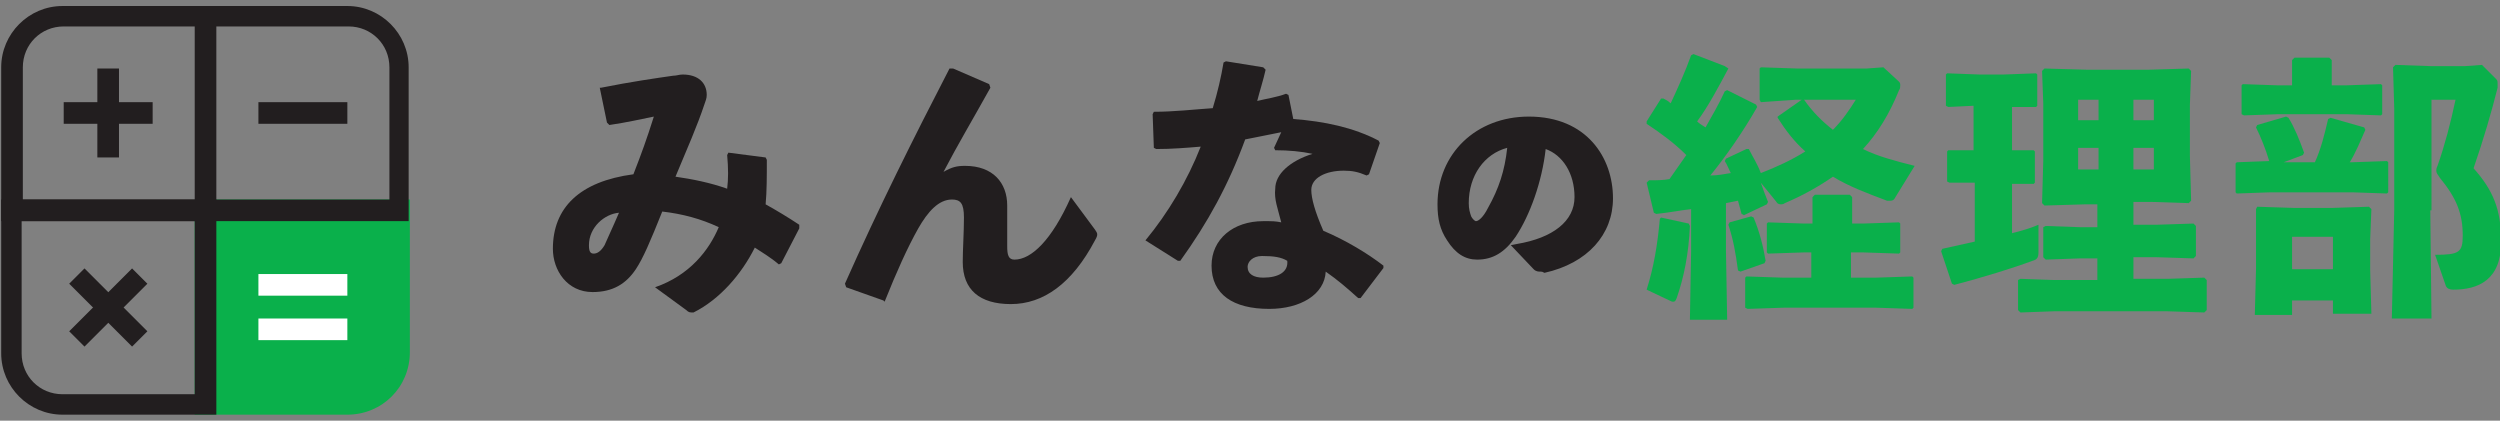 <?xml version="1.0" encoding="utf-8"?>
<!-- Generator: Adobe Illustrator 26.3.1, SVG Export Plug-In . SVG Version: 6.00 Build 0)  -->
<svg version="1.1" id="レイヤー_1" xmlns="http://www.w3.org/2000/svg" xmlns:xlink="http://www.w3.org/1999/xlink" x="0px" y="0px" width="208" height="35" viewBox="0 0 208 35" style="enable-background:new 0 0 208 35;" xml:space="preserve">
<rect x="0" y="0" width="208" height="35" fill="#808080" stroke="none"/>
<style type="text/css">
	.st0{fill:#221E1F;}
	.st1{fill:#0AB04B;}
	.st2{fill:#FFFFFF;}
	.st3{fill:none;}
</style>
<g>
	<g>
		<g>
			<path class="st0" d="M54.5,23.9c2.9-1,4.5-3.1,5.3-5c-1.5-0.7-3-1.1-4.7-1.3c-1,2.5-1.6,3.9-2.2,4.8c-0.8,1.2-1.9,1.9-3.6,1.9
				c-2.1,0-3.3-1.8-3.3-3.6c0-3.4,2.2-5.6,6.7-6.2c0.7-1.8,1.1-2.9,1.7-4.8c-1,0.2-2.3,0.5-3.7,0.7l-0.2-0.2l-0.6-2.9L50,7.3
				c2.5-0.5,4.6-0.8,6-1c0.3,0,0.5-0.1,0.8-0.1c1.3,0,2,0.7,2,1.7c0,0.3-0.1,0.5-0.2,0.8c-0.6,1.8-1.4,3.6-2.4,6
				c1.4,0.2,2.9,0.5,4.3,1c0.1-0.8,0.1-1.7,0-2.8l0.1-0.2l3.1,0.4l0.1,0.2c0,1.4,0,2.6-0.1,3.7c0.9,0.5,1.9,1.1,2.8,1.7l0,0.3
				L65,21.9L64.8,22c-0.7-0.6-1.4-1-2-1.4c-1.1,2.2-2.9,4.3-5.1,5.4c-0.3,0-0.4,0-0.6-0.2L54.5,23.9z M49,20.4
				c0,0.5,0.1,0.7,0.4,0.7c0.3,0,0.6-0.2,0.9-0.7c0.3-0.7,0.6-1.3,1.2-2.7C50.3,17.8,49,18.9,49,20.4z"/>
			<path class="st0" d="M79.3,5.7L82.3,7l0.1,0.3c-1.5,2.7-2.7,4.7-3.9,7c0.7-0.4,1.1-0.5,1.8-0.5c2.3,0,3.5,1.4,3.5,3.3
				c0,1.4,0,2.8,0,3.4c0,0.7,0.1,1.1,0.6,1.1c1.4,0,3.1-1.6,4.7-5.2l2,2.7c0.2,0.3,0.3,0.4,0,0.9c-1.9,3.6-4.3,5.3-7,5.3
				c-2.6,0-4-1.2-4-3.5c0-1,0.1-2.5,0.1-3.7c0-1.2-0.3-1.5-1-1.5c-1.1,0-2,1-2.8,2.4c-0.9,1.6-1.8,3.6-2.8,6.1L73.5,25l-3.1-1.1
				l-0.1-0.3c2.8-6.3,5.7-12.1,8.7-17.9L79.3,5.7z"/>
			<path class="st0" d="M105.3,5.8c-0.2,0.9-0.5,1.8-0.7,2.6c0.8-0.2,1.6-0.3,2.4-0.6l0.2,0.1l0.4,2c2.6,0.2,5,0.7,7.1,1.8l0.1,0.2
				l-0.9,2.6l-0.2,0.1c-0.7-0.3-1.2-0.4-1.9-0.4c-1.5,0-2.7,0.6-2.7,1.6c0,0.7,0.3,1.8,1,3.4c1.9,0.8,3.7,1.9,5,2.9v0.2l-1.9,2.5
				l-0.2,0c-1-0.9-1.7-1.5-2.7-2.2c-0.1,1.9-2.1,3.1-4.7,3.1c-3,0-4.8-1.2-4.8-3.6c0-2.2,1.8-3.7,4.3-3.7c0.8,0,1,0,1.5,0.1
				c-0.3-1.2-0.6-1.9-0.5-2.8c0-1.2,1.2-2.3,3.1-2.9c-0.9-0.2-2-0.3-3.1-0.3l-0.1-0.2l0.6-1.3c-1,0.2-2,0.4-3,0.6
				c-1.4,3.8-3.1,6.9-5.4,10.1l-0.2,0l-2.7-1.7V20c1.9-2.3,3.5-5,4.6-7.8c-1.2,0.1-2.4,0.2-3.7,0.2L96,12.3l-0.1-2.8L96,9.3
				c1.7,0,3.4-0.2,4.9-0.3c0.4-1.3,0.7-2.6,0.9-3.8l0.2-0.1l3.1,0.5L105.3,5.8z M105,21.3c-0.8,0-1.2,0.5-1.2,0.9
				c0,0.6,0.5,0.9,1.3,0.9c1.3,0,2.1-0.5,2-1.4C106.6,21.4,106,21.3,105,21.3z"/>
			<g>
				<path class="st0" d="M126.3,20.5c3.4-0.6,5-2.2,5-4.1c0-2.4-1.3-4-3-4.3c-0.3,3-1.4,5.8-2.5,7.5c-0.9,1.3-1.8,1.7-3,1.7
					c-1,0-1.6-0.5-2.3-1.4c-0.5-0.7-0.8-1.6-0.8-2.9c0-3.9,2.9-7,7.3-7c4.4,0,6.7,2.9,6.7,6.5c0,2.9-2,5.1-5.4,5.9
					c-0.2,0-0.3,0-0.5-0.2L126.3,20.5z M122,16.9c0,0.5,0.1,0.9,0.3,1.2c0.2,0.3,0.4,0.5,0.7,0.5c0.4,0,0.8-0.4,1.3-1.2
					c0.9-1.8,1.3-3.5,1.6-5.4C123.4,12.4,122,14.4,122,16.9z"/>
				<path class="st0" d="M128.2,22.6c-0.2,0-0.4,0-0.6-0.2l-1.9-2l0.5-0.1c3-0.5,4.8-1.9,4.8-3.9c0-2-1-3.5-2.4-4
					c-0.3,2.7-1.3,5.5-2.5,7.3c-0.9,1.3-1.9,1.9-3.2,1.9c-1,0-1.8-0.5-2.5-1.6c-0.6-0.9-0.8-1.8-0.8-3c0-4.2,3.2-7.3,7.6-7.3
					c4.8,0,7,3.4,7,6.8c0,3-2.1,5.4-5.7,6.2C128.3,22.6,128.3,22.6,128.2,22.6z M126.8,20.7l1.2,1.3c0.1,0.1,0.1,0.1,0.3,0.1
					c3.2-0.8,5.2-2.9,5.2-5.6c0-3.8-2.5-6.2-6.4-6.2c-4.1,0-7,2.8-7,6.7c0,1.1,0.2,2,0.7,2.7c0.6,0.9,1.2,1.3,2,1.3
					c1.2,0,2-0.5,2.8-1.6c1.2-1.7,2.1-4.6,2.4-7.3l0-0.3l0.3,0.1c1.9,0.4,3.2,2.2,3.2,4.6C131.6,18.5,129.9,20,126.8,20.7z
					 M122.9,18.9c-0.2,0-0.6-0.1-0.9-0.7c-0.2-0.4-0.3-0.8-0.3-1.4c0-2.7,1.6-4.8,4-5.2l0.4-0.1l0,0.4c-0.3,2.1-0.8,3.8-1.6,5.5
					C124,18.4,123.5,18.9,122.9,18.9z M125.4,12.3c-1.9,0.5-3.2,2.3-3.2,4.6c0,0.5,0.1,0.8,0.2,1.1c0.1,0.2,0.3,0.4,0.4,0.4
					c0.2,0,0.6-0.3,1-1.1C124.7,15.7,125.2,14.2,125.4,12.3z"/>
			</g>
			<path class="st1" d="M140.5,18.6l0.1,0.2c-0.1,2.3-0.5,4.3-1.1,6c-0.1,0.3-0.2,0.3-0.3,0.3c-0.1,0-0.1,0-0.3-0.1l-1.9-0.9
				c0.6-1.9,0.9-3.7,1.1-5.9l0.1-0.1L140.5,18.6z M143.8,5.7c-0.8,1.5-1.7,3.2-2.6,4.4c0.2,0.2,0.4,0.3,0.7,0.5
				c0.5-0.9,1.1-1.9,1.6-3l0.2-0.1l2.4,1.2l0.1,0.2c-1.2,2.1-2.6,4.1-3.9,5.7c0.6,0,1.1-0.1,1.7-0.2c-0.2-0.4-0.3-0.7-0.5-1l0.1-0.2
				l1.7-0.8l0.2,0c0.3,0.6,0.7,1.2,1,2c1.3-0.5,2.6-1.1,3.7-1.8c-0.9-0.8-1.6-1.7-2.3-2.8V9.7l2-1.4h-0.5l-2.9,0.2l-0.1-0.2V5.7
				l0.1-0.1l3,0.1h5.8l1.4-0.1l1.3,1.2c0.1,0.1,0.1,0.2,0.1,0.3c0,0.1,0,0.3-0.1,0.4c-0.8,2-1.8,3.6-3,4.9c1.2,0.6,2.7,1,4.3,1.4
				l-1.6,2.6c-0.1,0.2-0.2,0.3-0.4,0.3c-0.1,0-0.2,0-0.3,0c-1.6-0.6-3.2-1.2-4.5-2c-1.3,0.9-2.6,1.6-4,2.2c-0.1,0.1-0.3,0.1-0.3,0.1
				c-0.1,0-0.3,0-0.4-0.2l-1.3-1.6c0.2,0.6,0.4,1.1,0.6,1.6l-0.1,0.2l-1.9,0.9l-0.2-0.1c-0.1-0.4-0.2-0.7-0.3-1.1l-1,0.2v4l0.1,5.7
				h-3.1l0.1-5.7v-3.5c-0.9,0.1-1.9,0.3-2.9,0.4l-0.2-0.1l-0.6-2.5l0.2-0.2c0.6,0,1.2,0,1.7-0.1c0.5-0.7,0.9-1.3,1.4-2
				c-1-1-2.1-1.8-3.3-2.6l0-0.2l1.2-1.9l0.2,0c0.2,0.1,0.4,0.2,0.6,0.4c0.6-1.3,1.2-2.6,1.7-4l0.2-0.1l2.6,1L143.8,5.7z M145.7,18
				l0.2,0.1c0.5,1.2,0.8,2.4,1,3.6l-0.1,0.2l-2,0.7l-0.2-0.1c-0.2-1.5-0.4-2.6-0.8-3.8l0.1-0.2L145.7,18z M150.8,21h-0.7l-3,0.1
				L147,21v-2.4l0.1-0.1l3,0.1h0.7v-2.2l0.2-0.2h2.9l0.2,0.2v2.2h0.9l3-0.1l0.1,0.1V21l-0.1,0.1l-3-0.1H154v2.1h2.1l3-0.1l0.1,0.1
				v2.5l-0.1,0.1l-3-0.1h-7.7l-3,0.1l-0.2-0.1v-2.5l0.1-0.1l3,0.1h2.4V21z M150.1,8.3c0.7,1,1.5,1.8,2.4,2.5
				c0.8-0.8,1.4-1.7,1.9-2.5H150.1z"/>
			<path class="st1" d="M162.1,8.9l-0.2-0.1V6.2l0.1-0.1l2.7,0.1h2l2.7-0.1l0.1,0.1v2.6l-0.1,0.1l-2,0v3.6l1.8,0l0.1,0.1v2.6
				l-0.1,0.1l-1.8,0v4.1c0.8-0.2,1.5-0.4,2.2-0.7l0,2.3c0,0.4-0.1,0.6-0.5,0.7c-1.6,0.6-4.2,1.4-6.5,2l-0.2-0.1l-0.9-2.7l0.1-0.2
				c0.9-0.2,1.8-0.4,2.7-0.6v-4.9l-2.1,0l-0.2-0.1v-2.5l0.1-0.1l2.1,0V8.8L162.1,8.9z M182.1,5.7l0.2,0.2l-0.1,2.8v4.3l0.1,3.7
				l-0.2,0.2l-3.1-0.1h-1.5v1.9h1.9l3.1-0.1l0.2,0.2v2.5l-0.2,0.2l-3.1-0.1h-1.9v1.8h2.8l3.1-0.1l0.2,0.2v2.5l-0.2,0.2l-3.1-0.1
				h-9.4l-2.8,0.1l-0.2-0.2v-2.5l0.2-0.1l2.8,0.1h3.6v-1.8H173l-2.8,0.1l-0.2-0.2v-2.5l0.2-0.1l2.8,0.1h1.5v-1.9h-1l-3.4,0.1
				l-0.2-0.2l0.1-3.5V8.6l-0.1-2.7l0.2-0.2l3.5,0.1h5.2L182.1,5.7z M174.6,8.3h-1.7V10h1.7V8.3z M172.9,12.3v1.8h1.7v-1.8H172.9z
				 M177.5,10h1.7V8.3h-1.7V10z M177.5,14.1h1.7v-1.8h-1.7V14.1z"/>
			<path class="st1" d="M188.8,13.4c-0.3-1-0.7-2-1.1-2.8l0.1-0.2l2.4-0.7l0.2,0.1c0.5,0.8,0.9,1.8,1.3,2.9l-0.1,0.2l-1.6,0.6h2.6
				c0.5-1.1,0.8-2.3,1.1-3.6l0.2-0.1l2.8,0.8l0.1,0.2c-0.4,0.9-0.8,1.9-1.3,2.7h0.2l2.9-0.1l0.1,0.1V16l-0.1,0.1l-2.9-0.1h-6.8
				l-2.8,0.1L186,16v-2.4l0.1-0.1L188.8,13.4z M195.2,7.1l2.9-0.1l0.1,0.1v2.4l-0.1,0.1l-2.9-0.1h-5.6l-2.9,0.1l-0.2-0.1V7.1
				l0.1-0.1l2.9,0.1h1.2V5l0.2-0.2h2.9L194,5v2.1H195.2z M190.7,25v1.2h-3.1l0.1-3.8v-2.5l0-2.5l0.1-0.2l3.1,0.1h3.1l3.1-0.1
				l0.2,0.2l-0.1,2.5v2.6l0.1,3.6h-3.2V25H190.7z M194.1,19.7h-3.4v2.7h3.4V19.7z M202.2,17.5l0.1,9H199l0.2-9V9l-0.1-3.4l0.2-0.2
				l2.9,0.1h2.9l1.4-0.1l1.2,1.2c0.1,0.1,0.1,0.2,0.1,0.4c0,0.1,0,0.2,0,0.3c-0.5,2-1.2,4.4-2,6.7c1.6,1.8,2.3,3.4,2.3,6.1
				c0,3.2-1.9,4-4,4c-0.3,0-0.5-0.1-0.6-0.3l-0.9-2.6c2,0,2.3-0.2,2.3-1.6c0-1.8-0.5-3.1-1.9-4.8c-0.2-0.3-0.3-0.4-0.3-0.6
				c0-0.1,0-0.2,0.1-0.4c0.6-1.7,1.1-3.6,1.5-5.5h-2V17.5z"/>
		</g>
	</g>
	<g>
		<g>
			<path class="st1" d="M17.1,17.5v16.2h11.9c2.4,0,4.3-1.9,4.3-4.3V17.5H17.1z"/>
			<path class="st1" d="M28.9,34.5H16.2V16.6h17.9v12.7C34.1,32.2,31.8,34.5,28.9,34.5z M17.9,32.8h11c1.9,0,3.4-1.5,3.4-3.4v-11
				H17.9V32.8z"/>
		</g>
		<g>
			<path class="st0" d="M17.9,18.4H0.1V5.6c0-2.8,2.3-5.1,5.1-5.1h12.7V18.4z M1.8,16.6h14.5V2.2h-11c-1.9,0-3.4,1.5-3.4,3.4V16.6z"
				/>
		</g>
		<g>
			<g>
				<rect x="5.3" y="8.5" class="st0" width="7.4" height="1.8"/>
				<rect x="8.1" y="5.7" class="st0" width="1.8" height="7.4"/>
			</g>
		</g>
		<path class="st0" d="M17.9,34.5H5.2c-2.8,0-5.1-2.3-5.1-5.1V16.6h17.9V34.5z M1.8,18.4v11c0,1.9,1.5,3.4,3.4,3.4h11V18.4H1.8z"/>
		<g>
			<g>
				
					<rect x="5.3" y="24.7" transform="matrix(0.707 -0.707 0.707 0.707 -15.453 13.848)" class="st0" width="7.4" height="1.8"/>
				
					<rect x="8.1" y="21.9" transform="matrix(0.707 -0.707 0.707 0.707 -15.453 13.848)" class="st0" width="1.8" height="7.4"/>
			</g>
		</g>
		<path class="st0" d="M34.1,18.4H16.2V0.5h12.7c2.8,0,5.1,2.3,5.1,5.1V18.4z M17.9,16.6h14.5v-11c0-1.9-1.5-3.4-3.4-3.4h-11V16.6z"
			/>
		<rect x="21.5" y="8.5" class="st0" width="7.4" height="1.8"/>
		<g>
			<rect x="21.5" y="22.8" class="st2" width="7.4" height="1.8"/>
			<rect x="21.5" y="26.5" class="st2" width="7.4" height="1.8"/>
		</g>
	</g>
</g>
<rect class="st3" width="208" height="35"/>
</svg>

